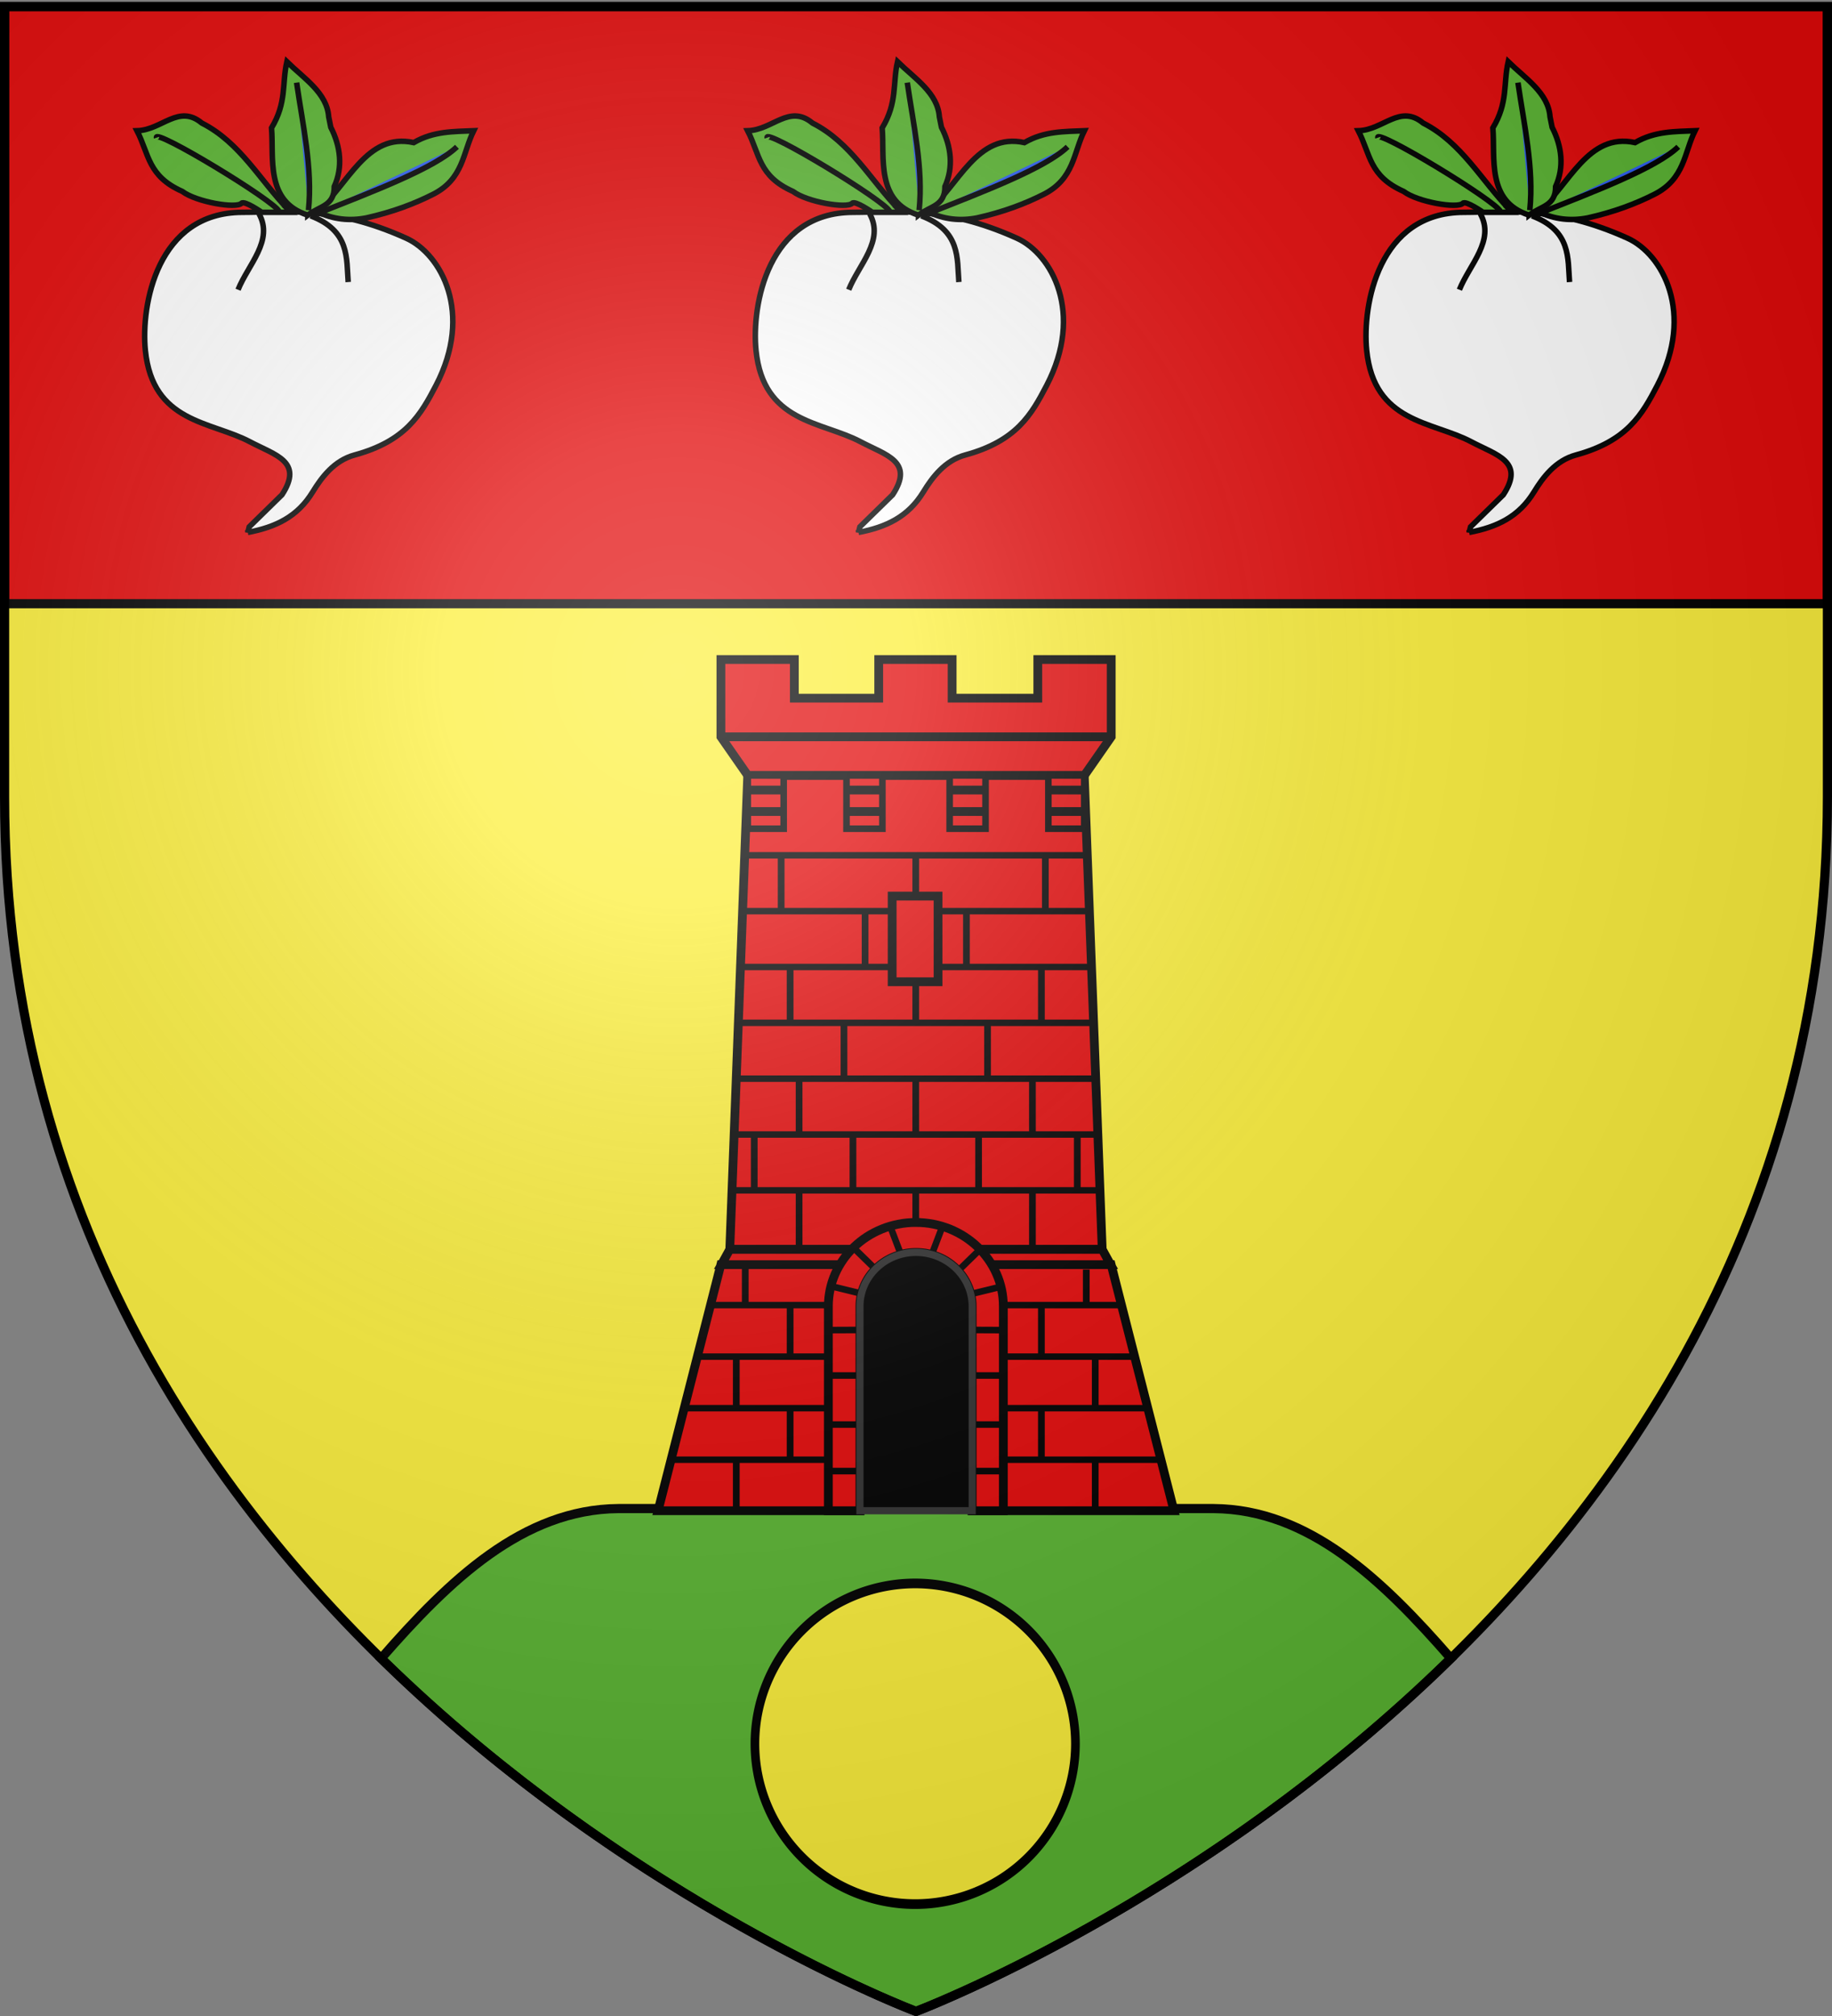 <svg xmlns="http://www.w3.org/2000/svg" xmlns:xlink="http://www.w3.org/1999/xlink" height="660" width="600" version="1.0"><rect width="100%" height="100%" fill="#808080" stroke="none"/><defs><radialGradient xlink:href="#a" id="f" gradientUnits="userSpaceOnUse" gradientTransform="matrix(1.353 0 0 1.349 -77.63 -85.747)" cx="221.445" cy="226.331" fx="221.445" fy="226.331" r="300"/><linearGradient id="a"><stop style="stop-color:white;stop-opacity:.314" offset="0"/><stop offset=".19" style="stop-color:white;stop-opacity:.251"/><stop style="stop-color:#6b6b6b;stop-opacity:.125" offset=".6"/><stop style="stop-color:black;stop-opacity:.125" offset="1"/></linearGradient><path id="b" d="M2.922 27.672c0-5.951 2.317-9.843 5.579-11.012 1.448-.519 3.307-.273 5.018 1.447 2.119 2.129 2.736 7.993-3.483 9.121.658-.956.619-3.081-.714-3.787-.99-.524-2.113-.253-2.676.123-.824.552-1.729 2.106-1.679 4.108H2.922z"/></defs><g style="display:inline"><path d="M300 658.5s298.5-112.32 298.5-397.772V2.176H1.5v258.552C1.5 546.18 300 658.5 300 658.5z" style="fill:#fcef3c;fill-opacity:1;fill-rule:evenodd;stroke:none;stroke-width:1px;stroke-linecap:butt;stroke-linejoin:miter;stroke-opacity:1;display:inline"/><path style="opacity:1;fill:#e20909;fill-opacity:1;stroke:#000;stroke-width:3;stroke-miterlimit:4;stroke-dasharray:none;stroke-opacity:1" d="M1.5 2.142h597v195.5H1.5z"/><path style="opacity:1;fill:#5ab532;fill-opacity:1;stroke:#000;stroke-width:3;stroke-miterlimit:4;stroke-dasharray:none;stroke-opacity:1" d="M202.531 493.875c-31.256.233-55.358 23.433-77.719 49.063C206.993 623.497 300 658.5 300 658.5s93.009-35.002 175.188-115.563c-22.36-25.63-46.463-48.829-77.72-49.062H202.532z"/></g><g style="display:inline"><path style="display:inline;opacity:1;fill:#fcef3c;fill-opacity:1;stroke:#000;stroke-width:3.199;stroke-miterlimit:4;stroke-dasharray:none;stroke-opacity:1" d="M1056.909 575.69a59.103 53.02 0 1 1-118.207 0 59.103 53.02 0 1 1 118.207 0z" transform="matrix(.888 0 0 .99 -586.323 .942)"/><g style="display:inline" transform="translate(-1046.25 -162.113)"><path style="fill:#e20909;fill-opacity:1;stroke:#000;stroke-width:2.875;stroke-miterlimit:4;stroke-dasharray:none;stroke-opacity:1" d="M1282.355 378.023v25.312l8.81 12.656h110.214l8.809-12.656v-25.312h-24.047v12.656h-28.055v-12.656h-24.046v12.656h-27.637v-12.656h-24.048z"/><path style="fill:#e20909;fill-opacity:1;stroke:#000;stroke-width:2.875;stroke-miterlimit:4;stroke-dasharray:none;stroke-opacity:1" d="M1285.263 571.146h121.97l-5.877-155.16H1291.14l-5.878 155.16z"/><path style="fill:#e20909;fill-opacity:1;stroke:#000;stroke-width:2.875;stroke-miterlimit:4;stroke-dasharray:none;stroke-opacity:1" d="m1285.265 571.136-2.75 5h52.063c3.175-2.509 7.251-4 11.687-4 4.436 0 8.512 1.491 11.688 4h52.031l-2.75-5h-121.969zM1282.328 576.136l-20.563 80.562h66.125v-67c0-5.458 2.605-10.337 6.688-13.562h-52.25zm75.625 0c4.083 3.225 6.687 8.104 6.687 13.562v67h66.094l-20.563-80.562h-52.218z"/><use height="660" width="600" transform="translate(0 109.813)" xlink:href="#c"/><path style="fill:#000;fill-opacity:1;stroke:none;stroke-width:2;stroke-miterlimit:4;stroke-dasharray:none;stroke-opacity:1" d="M1286.084 550.756h120.452v2.109h-120.452zM1286.494 532.474h119.357v2.109h-119.357zM1287.932 514.193h116.481v2.109h-116.481zM1288.226 495.912h115.806v2.109h-115.806zM1288.695 477.631h114.574v2.109h-114.574zM1289.076 459.35h113.049v2.109h-113.049zM1290.22 441.068h111.826v2.109H1290.22z"/><path d="M1291.156 415.991h11.756v17.429h-11.756V415.99zM1389.6 415.986h11.756v17.429H1389.6v-17.429zM1357.27 415.986h11.756v17.429h-11.756v-17.429zM1323.486 415.991h11.756v17.429h-11.756V415.99z" style="fill:#e20909;fill-opacity:1;stroke:#000;stroke-width:2.156;stroke-miterlimit:4;stroke-dasharray:none;stroke-opacity:1"/><path transform="rotate(-90)" style="fill:#000;fill-opacity:1;stroke:none;stroke-width:2;stroke-miterlimit:4;stroke-dasharray:none;stroke-opacity:1" id="c" d="M-460.454 1345.071h18.537v2.204h-18.537z"/><use height="660" width="600" transform="translate(-16.595 18.537)" xlink:href="#c"/><use transform="translate(0 37.073)" xlink:href="#c" width="600" height="660"/><path d="M1338.444 455.477h15.028v28.045h-15.028v-28.045z" style="fill:#e20909;fill-opacity:1;stroke:#000;stroke-width:2.875;stroke-miterlimit:4;stroke-dasharray:none;stroke-opacity:1"/><use height="660" width="600" transform="translate(23.513 54.203)" xlink:href="#c"/><use height="660" width="600" transform="translate(0 72.74)" xlink:href="#c"/><use height="660" width="600" transform="translate(-20.573 91.277)" xlink:href="#c"/><use transform="translate(-44.086)" height="660" width="600" xlink:href="#c"/><use height="660" width="600" transform="translate(16.595 18.537)" xlink:href="#c"/><use height="660" width="600" transform="translate(52.903 91.277)" xlink:href="#c"/><use height="660" width="600" transform="translate(38.208 109.813)" xlink:href="#c"/><use height="660" width="600" transform="translate(-38.208 72.74)" xlink:href="#c"/><use height="660" width="600" transform="translate(-52.903 91.277)" xlink:href="#c"/><use transform="translate(42.438)" height="660" width="600" xlink:href="#c"/><use height="660" width="600" transform="translate(41.147 37.073)" xlink:href="#c"/><use height="660" width="600" transform="translate(-41.147 37.073)" xlink:href="#c"/><use height="660" width="600" transform="translate(-23.512 54.203)" xlink:href="#c"/><use height="660" width="600" transform="translate(38.208 72.74)" xlink:href="#c"/><use height="660" width="600" transform="translate(20.573 91.277)" xlink:href="#c"/><use height="660" width="600" transform="translate(-38.208 109.813)" xlink:href="#c"/><path d="M1357.27 427.79h11.756M1357.27 420.759h11.756M1389.6 427.79h11.756M1389.6 420.759h11.756M1323.47 427.79h11.757M1323.47 420.759h11.757M1291.14 427.79h11.757M1291.14 420.759h11.757" style="fill:#e20909;fill-opacity:1;stroke:#000;stroke-width:2.875;stroke-miterlimit:4;stroke-dasharray:none;stroke-opacity:1"/><path id="d" style="fill:#000;fill-opacity:1;stroke:none;stroke-width:2;stroke-miterlimit:4;stroke-dasharray:none;stroke-opacity:1" transform="rotate(-90)" d="M-606.484 1386.217h18.017v2.204h-18.017z"/><path style="fill:#000;fill-opacity:1;stroke:none;stroke-width:2;stroke-miterlimit:4;stroke-dasharray:none;stroke-opacity:1" d="M1265.75 638.944h52.899v2.109h-52.899zM1270.036 622.069h48.116v2.109h-48.116zM1274.608 605.194h43.964v2.109h-43.964zM1279.18 588.319h38.064v2.109h-38.064z"/><use height="660" width="600" transform="matrix(1 0 0 .942 -99.928 85.979)" xlink:href="#d"/><use transform="matrix(1 0 0 .942 0 68.788)" height="660" width="600" xlink:href="#d"/><use transform="matrix(1 0 0 .953 -99.928 45.158)" height="660" width="600" xlink:href="#d"/><use height="660" width="600" transform="matrix(1 0 0 .716 -96.99 154.743)" xlink:href="#d"/><use transform="matrix(1 0 0 .661 14.695 188.76)" height="660" width="600" xlink:href="#d"/><use transform="matrix(1 0 0 .953 17.634 78.908)" height="660" width="600" xlink:href="#d"/><use transform="matrix(1 0 0 .918 -82.294 82.72)" height="660" width="600" xlink:href="#d"/><use transform="matrix(1 0 0 .918 17.634 65.95)" height="660" width="600" xlink:href="#d"/><use transform="matrix(1 0 0 .953 -82.294 28.283)" height="660" width="600" xlink:href="#d"/><path style="fill:#e20909;fill-opacity:1;stroke:#000;stroke-width:2.875;stroke-miterlimit:4;stroke-dasharray:none;stroke-opacity:1" d="M1346.203 562.323c-15.819 0-28.657 12.3-28.657 27.438v66.937h10.344V589.73c0-9.704 8.235-17.594 18.375-17.594s18.375 7.89 18.375 17.594v66.968h10.219v-66.937c0-15.137-12.838-27.438-28.656-27.438z"/><path d="M1317.095 643.715h11.143M1317.38 628.481h10.858M1317.666 612.427h10.287M1317.562 597.563l10.332-.044M1318.84 583.293l9.087 2.224M1325.193 570.016l7.07 6.906M1337.941 563.945l3.43 9.023M1374.569 643.715h-11.144M1374.283 628.481h-10.858M1373.997 612.427h-10.286M1374.102 597.563l-10.333-.044M1373.935 583.38l-9.086 2.224M1366.934 571.425l-7.07 6.906M1354.903 563.63l-3.429 9.023" style="fill:#000;fill-opacity:1;stroke:#000;stroke-width:2.156;stroke-miterlimit:4;stroke-dasharray:none;stroke-opacity:1"/><path d="M1282.356 403.335h127.832" style="fill:#fff;fill-opacity:1;stroke:#000;stroke-width:2.875;stroke-miterlimit:4;stroke-dasharray:none;stroke-opacity:1"/><path style="fill:#000;fill-opacity:1;stroke:none;stroke-width:2;stroke-miterlimit:4;stroke-dasharray:none;stroke-opacity:1" d="M1374.44 588.319h38.379v2.109h-38.379zM1374.056 605.194h43.853v2.109h-43.853zM1374.667 622.069h47.485v2.109h-47.485zM1374.651 638.944h51.534v2.109h-51.534z"/><path style="fill:#000;fill-opacity:1;stroke:#313131;stroke-width:2.344;stroke-miterlimit:4;stroke-dasharray:none;stroke-opacity:1" d="M1346.25 572.128c-10.14 0-18.36 7.924-18.36 17.627v66.943h36.768v-66.943c0-9.703-8.268-17.627-18.408-17.627z"/></g><g id="e" style="display:inline"><path style="opacity:1;fill:#fff;fill-opacity:1;stroke:#000;stroke-width:2.5;stroke-miterlimit:4;stroke-dasharray:none;stroke-opacity:1" d="M276.373 601.816c12.634-2.412 22.532-7.09 29.408-18.34 4.068-6.657 9.763-14.251 18.973-16.76 23.299-6.346 30.07-18.298 36.997-31.621 16.998-32.692 2.421-59.504-13.597-66.722-32.945-14.845-53.934-11.739-74.311-11.7-38.59.074-46.026 42.126-43.954 62.61 3.334 32.972 29.762 32.07 47.432 41.425 11.493 6.085 24.462 8.913 14.546 24.033l-14.862 14.546-.632 2.53z" transform="matrix(.722 0 0 .722 81.623 -260.204)"/><path style="opacity:1;fill:none;fill-opacity:1;stroke:#000;stroke-width:2.5;stroke-miterlimit:4;stroke-dasharray:none;stroke-opacity:1" d="M281.432 457.306c6.803 12.153-4.93 23.07-9.486 34.467M304.832 458.254c17.99 6.778 16.202 19.425 17.076 30.04" transform="matrix(.722 0 0 .722 81.623 -260.204)"/><path style="opacity:1;fill:#5ab532;fill-opacity:1;stroke:#000;stroke-width:2.5;stroke-miterlimit:4;stroke-dasharray:none;stroke-opacity:1" d="M307.678 456.357c14.06-11.735 22.41-36.033 43.954-31.305 9.065-5.263 18.13-4.976 27.195-5.376-4.907 9.92-4.67 21.822-18.34 28.776-8.57 4.358-18.42 8.077-30.358 10.75-7.483 1.446-14.967.766-22.45-2.845z" transform="matrix(.722 0 0 .722 81.623 -260.204)"/><path style="opacity:1;fill:#5ab532;fill-opacity:1;stroke:#000;stroke-width:2.5;stroke-miterlimit:4;stroke-dasharray:none;stroke-opacity:1" d="M303.567 457.938c-19.42-6.128-15.324-26.157-16.443-39.527 6.977-11.566 4.683-20.042 6.957-30.04 7.848 7.65 18.21 14.181 18.973 24.98l.948 4.744c4.48 8.748 5.532 18.13 1.582 26.878.034 8.899-6.56 8.774-12.017 12.965z" transform="matrix(.722 0 0 .722 81.623 -260.204)"/><path style="opacity:1;fill:#5ab532;fill-opacity:1;stroke:#000;stroke-width:2.5;stroke-miterlimit:4;stroke-dasharray:none;stroke-opacity:1" d="M294.713 455.408c-12.858-13.282-21.859-30.422-39.21-39.21-10.549-8.765-18.106 3.188-29.409 3.478 5.563 10.817 4.912 20.57 20.554 27.51 6.314 4.8 24.474 7.914 26.879 5.376 1.305-1.377 9.17 4.111 9.17 4.111h13.281l-1.265-1.265z" transform="matrix(.722 0 0 .722 81.623 -260.204)"/><path style="opacity:1;fill:#2b5df2;fill-opacity:1;stroke:#000;stroke-width:2.5;stroke-miterlimit:4;stroke-dasharray:none;stroke-opacity:1" d="M307.678 457.306c26.274-10.374 53.634-20.801 63.56-30.357M303.884 455.724c1.937-19.289-2.603-38.578-5.376-57.867" transform="matrix(.722 0 0 .722 81.623 -260.204)"/><path style="opacity:1;fill:none;fill-opacity:1;stroke:#000;stroke-width:2.5;stroke-miterlimit:4;stroke-dasharray:none;stroke-opacity:1" d="M290.602 456.357c-1.53-4.593-57.243-38.287-55.654-33.519" transform="matrix(.722 0 0 .722 81.623 -260.204)"/></g><use xlink:href="#e" transform="translate(-200)" width="600" height="660"/><use xlink:href="#e" transform="translate(200)" width="600" height="660"/></g><g style="display:inline"><path d="M300 658.5s298.5-112.32 298.5-397.772V2.176H1.5v258.552C1.5 546.18 300 658.5 300 658.5z" style="opacity:1;fill:url(#f);fill-opacity:1;fill-rule:evenodd;stroke:none;stroke-width:1px;stroke-linecap:butt;stroke-linejoin:miter;stroke-opacity:1"/></g><g style="display:inline"><path d="M300 658.5S1.5 546.18 1.5 260.728V2.176h597v258.552C598.5 546.18 300 658.5 300 658.5z" style="opacity:1;fill:none;fill-opacity:1;fill-rule:evenodd;stroke:#000;stroke-width:3;stroke-linecap:butt;stroke-linejoin:miter;stroke-miterlimit:4;stroke-dasharray:none;stroke-opacity:1"/></g></svg>